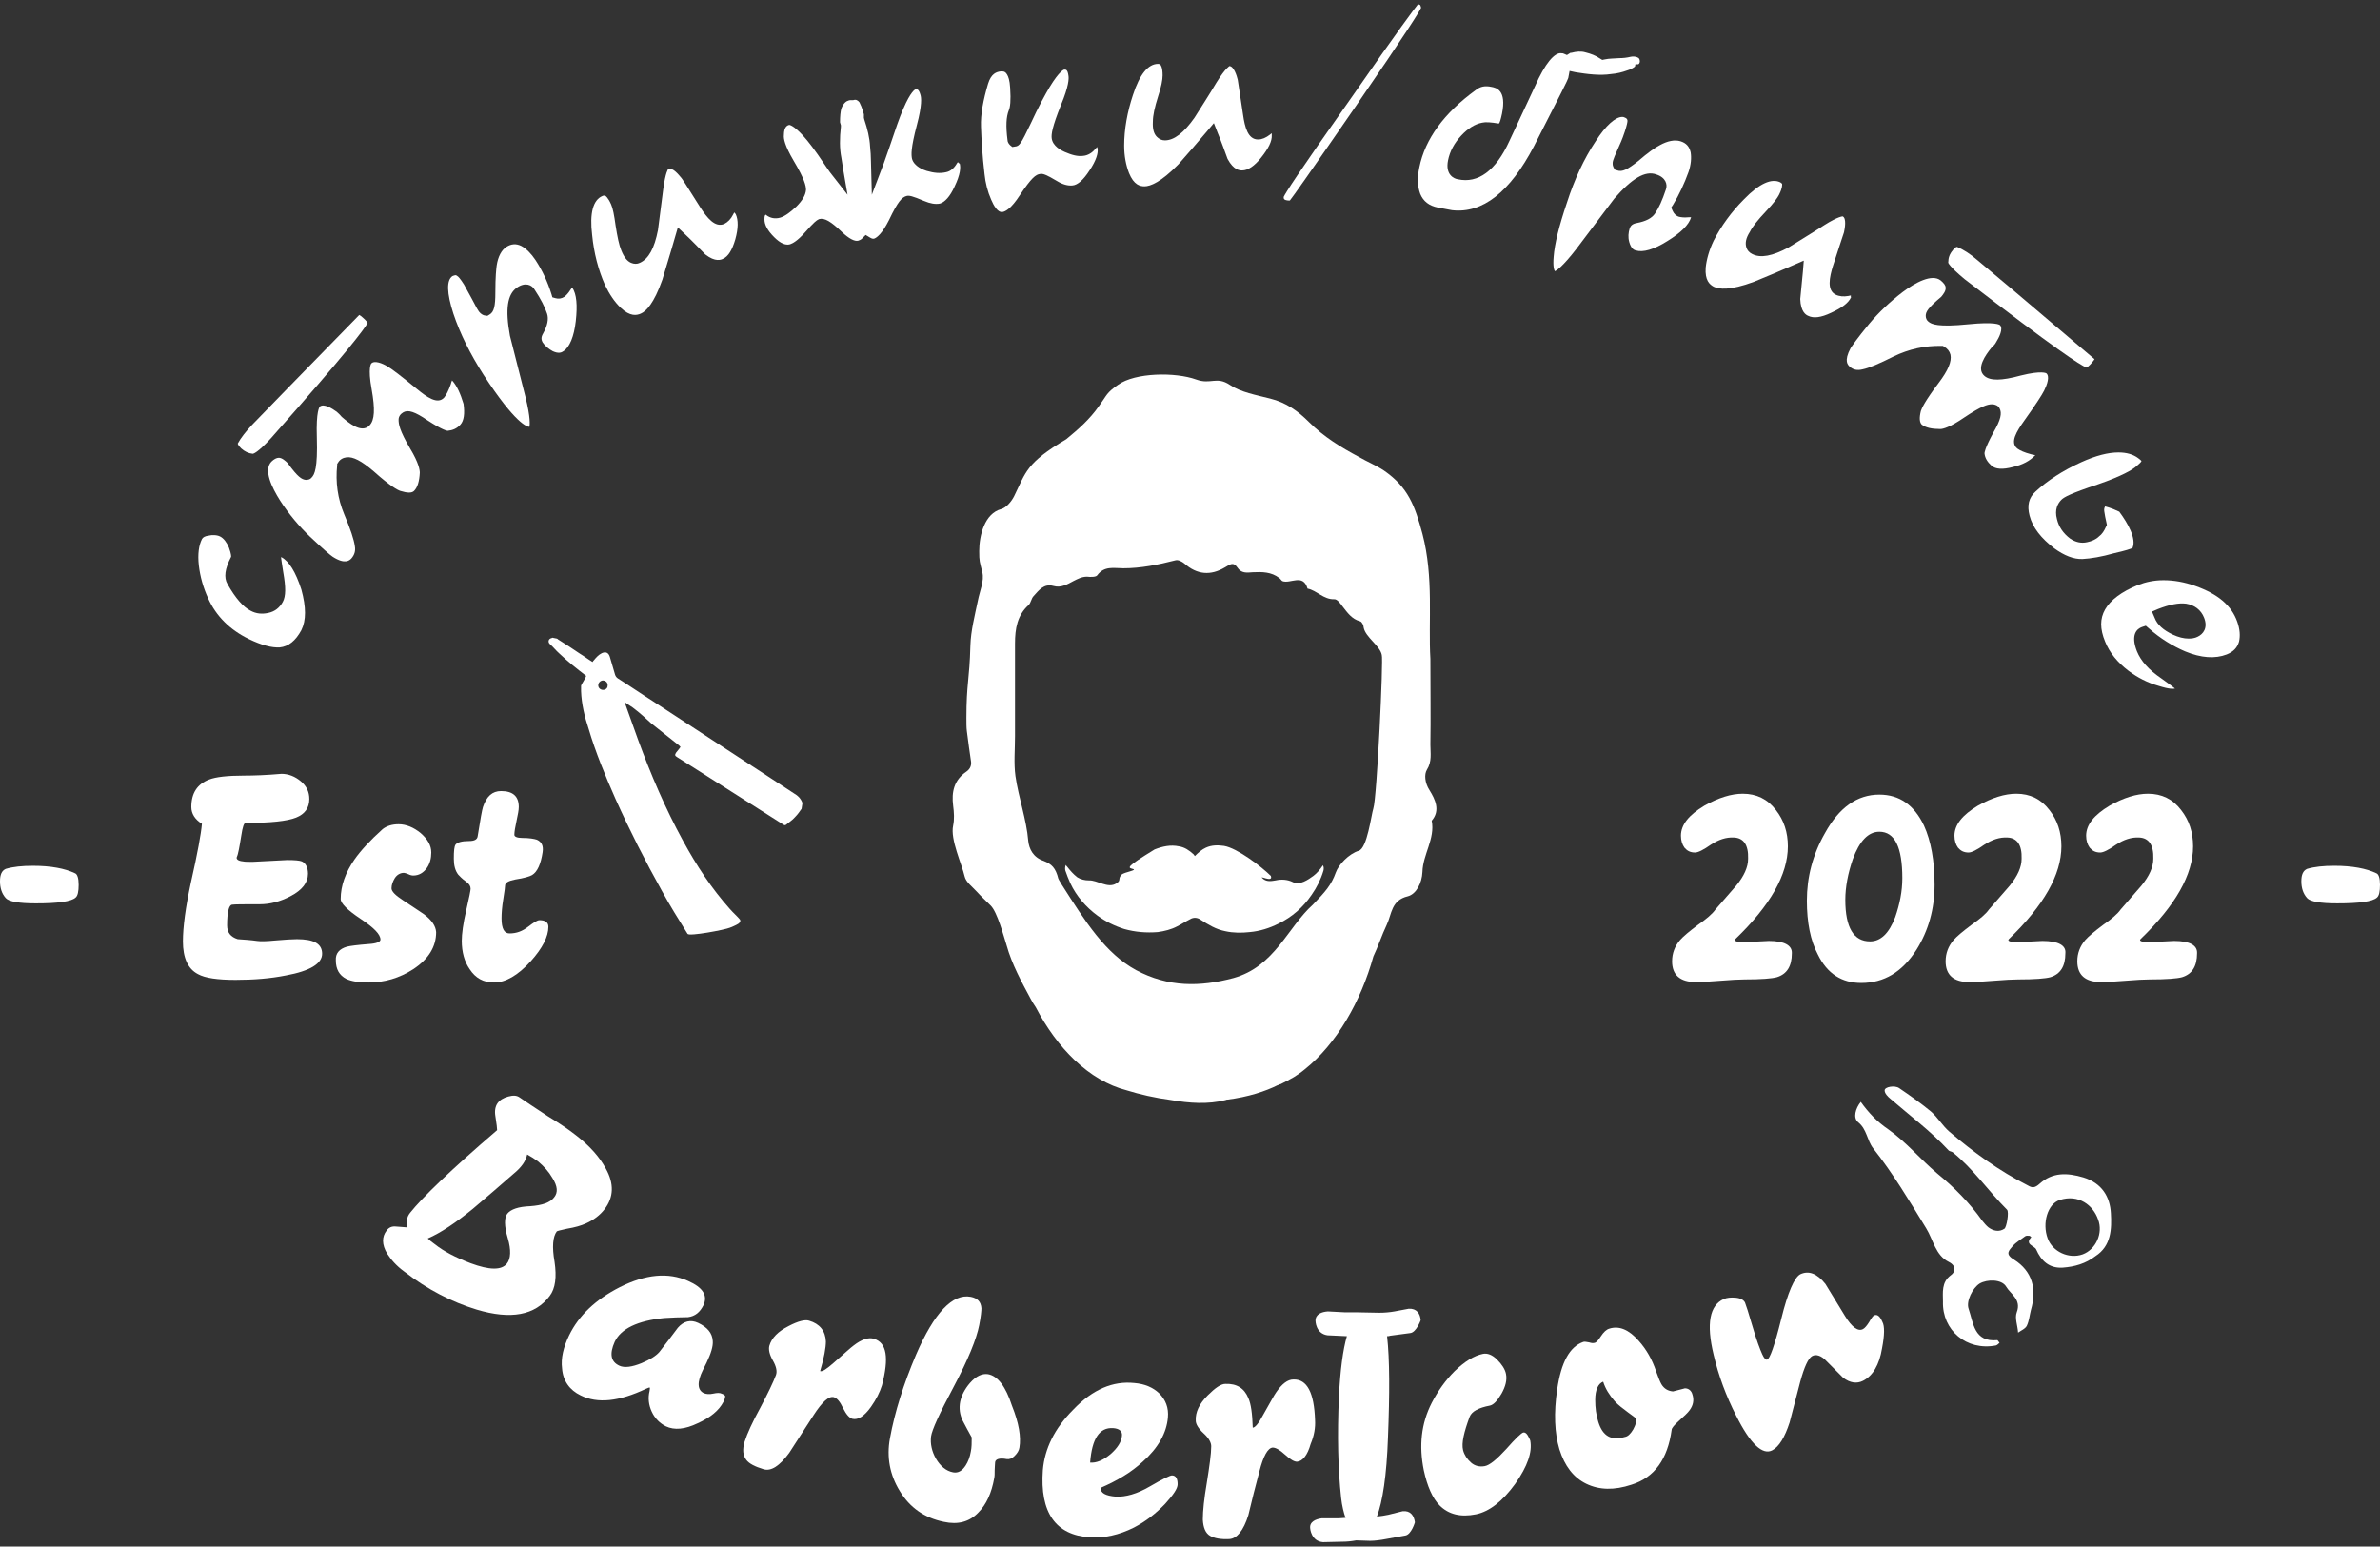 <svg width="277" height="180" viewBox="0 0 277 180" fill="none" xmlns="http://www.w3.org/2000/svg">
<rect x="0" y="0" width="277" height="180" fill="#333333" stroke="none"/>
<path d="M32.761 64.854H32.709C32.761 65.162 32.812 65.728 32.967 66.603C33.275 68.353 33.275 69.382 32.915 70.05C32.555 70.719 31.989 71.182 31.218 71.337C30.498 71.491 29.829 71.44 29.161 71.079C28.338 70.668 27.412 69.639 26.486 67.992C26.024 67.221 26.178 66.192 26.898 64.802C26.898 64.802 26.949 64.545 26.641 63.722C26.384 63.105 26.024 62.641 25.612 62.436C25.407 62.333 25.149 62.281 24.841 62.281C24.686 62.281 24.532 62.281 24.326 62.333C23.864 62.384 23.606 62.538 23.504 62.744C23.144 63.465 22.989 64.494 23.144 65.831C23.298 67.118 23.658 68.404 24.224 69.639C25.149 71.697 26.744 73.292 28.955 74.372C30.447 75.093 31.629 75.401 32.555 75.35C33.584 75.247 34.407 74.578 35.075 73.343C35.641 72.211 35.641 70.668 35.075 68.61C34.407 66.552 33.635 65.317 32.761 64.854Z" fill="white"/>
<path d="M52.613 44.273C52.562 44.376 52.51 44.53 52.459 44.736C52.202 45.456 51.944 45.971 51.687 46.28C50.916 47.103 49.682 46.228 48.499 45.251C46.802 43.861 45.67 42.987 45.156 42.678C44.487 42.267 43.562 41.906 43.202 42.318C43.202 42.318 42.79 42.781 43.253 45.302C43.664 47.617 43.613 48.904 42.996 49.521C42.07 50.499 40.527 49.161 39.807 48.544L39.704 48.441C39.55 48.235 39.344 48.081 39.19 47.926C38.624 47.515 37.699 46.949 37.236 47.309C37.184 47.36 36.773 47.823 36.876 50.91C36.978 54.512 36.618 55.232 36.258 55.593C36.104 55.798 35.847 55.85 35.59 55.85C35.127 55.798 34.664 55.541 33.481 53.895C33.224 53.637 32.813 53.277 32.453 53.277C32.196 53.277 31.887 53.431 31.578 53.74C30.653 54.718 31.63 56.724 32.607 58.268C33.636 59.863 34.819 61.252 36.053 62.436C37.699 63.979 38.419 64.597 38.727 64.802C40.167 65.728 40.681 65.214 40.887 65.008C41.247 64.597 41.401 64.133 41.299 63.568C41.196 62.796 40.784 61.561 40.064 59.863C39.293 58.011 39.036 56.107 39.241 54.152V53.998L39.344 53.843C39.55 53.483 39.91 53.277 40.321 53.226C41.093 53.123 42.07 53.637 43.51 54.872C45.464 56.621 46.287 57.033 46.596 57.136C47.419 57.393 47.933 57.393 48.19 57.136C48.602 56.724 48.807 56.004 48.859 55.026C48.859 54.718 48.756 53.895 47.727 52.197C46.493 50.087 46.39 49.367 46.39 48.852C46.39 48.492 46.596 48.184 46.956 47.978C47.522 47.669 48.293 47.926 49.733 48.904C51.533 50.087 52.047 50.139 52.099 50.139C52.664 50.087 53.179 49.881 53.59 49.418C54.002 48.955 54.105 48.132 53.95 47C53.59 45.817 53.179 44.891 52.613 44.273Z" fill="white"/>
<path d="M28.081 52.197C28.492 52.557 28.904 52.763 29.418 52.815C29.469 52.815 29.983 52.712 31.526 51.014C40.424 40.981 42.429 38.254 42.789 37.585C42.738 37.482 42.584 37.276 42.224 36.967C42.069 36.813 41.915 36.71 41.812 36.659C34.767 43.862 30.703 48.029 29.366 49.419C28.595 50.242 28.029 50.962 27.669 51.631C27.721 51.837 27.978 52.094 28.081 52.197Z" fill="white"/>
<path d="M66.396 33.726C66.139 34.138 65.882 34.395 65.676 34.549C65.368 34.755 65.008 34.807 64.648 34.704L64.288 34.601L64.185 34.241C63.722 32.748 63.105 31.462 62.333 30.279C61.819 29.507 61.253 28.941 60.688 28.632C60.071 28.324 59.505 28.375 58.939 28.735C58.373 29.096 57.962 29.867 57.808 30.896C57.756 31.308 57.653 32.183 57.653 34.035C57.653 35.63 57.499 36.299 56.985 36.607L56.728 36.762L56.368 36.71C56.008 36.607 55.802 36.35 55.699 36.196C55.648 36.144 55.493 35.887 54.876 34.704C54.465 33.932 54.156 33.417 54.002 33.109C53.539 32.388 53.333 32.183 53.23 32.131C53.179 32.08 53.076 32.028 53.025 32.028C52.922 32.028 52.819 32.08 52.665 32.131C51.945 32.594 51.996 34.138 52.767 36.505C53.539 38.82 54.722 41.187 56.265 43.605C60.019 49.367 61.356 49.676 61.613 49.676C61.665 49.47 61.768 48.647 61.151 46.177L59.35 39.077C58.785 35.99 59.042 34.241 60.173 33.469C61.151 32.8 61.922 33.16 62.23 33.726C62.951 34.807 63.413 35.733 63.671 36.505C63.876 37.122 63.722 37.894 63.208 38.82C62.899 39.334 63.053 39.643 63.156 39.849C63.465 40.312 63.876 40.621 64.339 40.878C65.008 41.187 65.368 41.032 65.573 40.878C66.293 40.415 66.808 39.18 67.013 37.379C67.219 35.527 67.116 34.241 66.602 33.469C66.551 33.52 66.448 33.623 66.396 33.726Z" fill="white"/>
<path d="M85.476 24.722C85.425 24.773 85.374 24.876 85.322 24.979C85.065 25.494 84.705 25.854 84.293 26.06C83.213 26.523 82.288 25.339 81.516 24.156C79.716 21.275 79.356 20.76 79.305 20.709C78.996 20.349 78.276 19.422 77.762 19.68C77.762 19.68 77.453 20.04 77.196 21.995C76.99 23.59 76.785 25.185 76.579 26.78C76.168 28.89 75.499 30.124 74.471 30.587C74.162 30.742 73.802 30.742 73.442 30.587C72.979 30.382 72.619 29.919 72.311 29.147C72.053 28.529 71.848 27.552 71.642 26.214C71.488 25.082 71.333 24.259 71.128 23.796C70.768 22.973 70.459 22.767 70.408 22.767C70.408 22.767 70.356 22.767 70.305 22.767C70.253 22.767 70.202 22.767 70.099 22.818C69.019 23.281 68.608 24.825 68.916 27.346C69.122 29.456 69.636 31.411 70.408 33.16C70.922 34.241 71.539 35.167 72.259 35.836C73.339 36.865 74.111 36.71 74.573 36.504C75.191 36.247 76.116 35.321 77.093 32.543C77.556 30.948 78.071 29.353 78.533 27.706L78.893 26.471L79.819 27.346C80.591 28.066 81.311 28.838 82.082 29.61C83.265 30.536 83.933 30.227 84.139 30.124C84.756 29.867 85.219 29.095 85.579 27.861C85.939 26.574 85.939 25.597 85.631 24.928C85.528 24.825 85.528 24.773 85.476 24.722Z" fill="white"/>
<path d="M111.5 18.857C111.448 18.908 111.397 18.96 111.345 19.062C111.037 19.577 110.625 19.937 110.111 20.04C109.442 20.195 108.722 20.143 107.848 19.886C107.488 19.783 106.408 19.371 106.151 18.497C106.048 18.034 105.997 17.262 106.717 14.535C107.334 12.22 107.231 11.345 107.128 11.036C106.922 10.316 106.717 10.367 106.511 10.419C106.511 10.419 105.997 10.624 105.122 12.682C104.711 13.609 104.197 15.101 103.528 17.107C103.219 17.982 103.014 18.599 102.859 19.011L101.471 22.664L101.368 18.805C101.368 18.188 101.316 17.57 101.265 17.056C101.214 16.027 100.956 14.998 100.596 13.917L100.545 13.712C100.545 13.609 100.545 13.454 100.545 13.3C100.339 12.528 100.134 12.117 100.031 11.911C99.825 11.653 99.619 11.551 99.311 11.653H99.105C99.002 11.653 98.848 11.653 98.745 11.705C98.539 11.756 98.179 11.962 97.922 12.631C97.819 12.991 97.768 13.557 97.768 14.226L97.871 14.586V14.741C97.716 16.078 97.716 17.313 97.922 18.342C97.974 18.754 98.076 19.217 98.128 19.68L98.642 22.664L96.791 20.297C96.534 19.989 96.276 19.577 95.916 19.062C94.888 17.519 94.065 16.439 93.448 15.77C92.316 14.535 91.853 14.535 91.853 14.535C91.648 14.586 91.236 14.741 91.236 15.718C91.185 16.13 91.339 16.953 92.368 18.702C93.653 20.863 93.808 21.635 93.808 22.098C93.756 22.716 93.396 23.333 92.676 24.053C91.956 24.722 91.339 25.185 90.773 25.34C90.208 25.494 89.642 25.391 89.179 25.031L89.128 24.98C89.025 25.031 88.973 25.134 88.973 25.545C88.973 26.163 89.333 26.832 90.105 27.604C90.825 28.324 91.442 28.581 91.956 28.427C92.265 28.324 92.831 28.015 93.653 27.089C94.785 25.803 95.042 25.648 95.248 25.545L95.351 25.494C95.968 25.34 96.688 25.751 98.025 27.038C98.796 27.758 99.465 28.118 99.876 28.015C100.031 27.964 100.185 27.912 100.339 27.758L100.751 27.346L101.265 27.655C101.522 27.809 101.676 27.809 101.779 27.758C102.036 27.655 102.654 27.243 103.477 25.597C104.505 23.436 104.968 22.973 105.482 22.819C105.791 22.716 106.202 22.819 107.539 23.384C108.259 23.693 108.877 23.796 109.391 23.693C109.957 23.539 110.574 22.87 111.088 21.738C111.808 20.246 111.808 19.474 111.705 19.062C111.551 18.96 111.5 18.908 111.5 18.857Z" fill="white"/>
<path d="M127.751 17.364C127.751 17.262 127.7 17.159 127.7 17.107C127.648 17.159 127.597 17.21 127.494 17.313C127.134 17.776 126.62 18.085 126.105 18.136C125.437 18.239 124.717 18.033 123.894 17.673C123.534 17.519 122.505 17.004 122.402 16.078C122.351 15.615 122.454 14.792 123.483 12.219C124.408 10.007 124.408 9.132 124.357 8.824C124.254 8.052 124.048 8.103 123.843 8.103C123.843 8.103 123.328 8.206 122.145 10.161C121.631 11.036 120.86 12.425 119.985 14.329C118.802 16.799 118.648 17.004 118.134 17.056L117.825 17.107L117.568 16.901C117.414 16.747 117.26 16.541 117.26 16.284C117.054 14.689 117.105 13.609 117.414 12.837C117.568 12.477 117.671 11.756 117.568 10.213C117.517 9.338 117.362 8.926 117.208 8.669C117.054 8.412 116.9 8.309 116.642 8.309C116.591 8.309 116.54 8.309 116.488 8.309C115.974 8.361 115.357 8.566 114.997 9.75C114.431 11.653 114.122 13.3 114.174 14.741C114.225 16.181 114.328 18.085 114.585 20.246C114.688 21.275 114.945 22.304 115.357 23.23C115.665 23.95 116.128 24.774 116.694 24.671C117.002 24.619 117.671 24.311 118.7 22.715C120.037 20.709 120.551 20.297 121.065 20.246C121.374 20.194 121.734 20.297 123.02 21.069C123.688 21.481 124.305 21.635 124.82 21.584C125.437 21.532 126.105 20.915 126.774 19.886C127.648 18.599 127.803 17.776 127.751 17.364Z" fill="white"/>
<path d="M147.809 15.666C147.346 16.026 146.883 16.232 146.421 16.232C145.238 16.232 144.878 14.792 144.672 13.351C144.209 10.161 144.055 9.389 144.055 9.286C143.952 8.823 143.592 7.691 143.078 7.691C143.129 7.691 142.666 7.846 141.586 9.595C140.763 10.984 139.889 12.322 139.015 13.711C137.78 15.46 136.649 16.335 135.569 16.335C135.209 16.335 134.9 16.181 134.643 15.924C134.283 15.563 134.129 14.998 134.18 14.123C134.18 13.454 134.386 12.476 134.797 11.19C135.157 10.11 135.312 9.286 135.312 8.772C135.312 7.846 135.106 7.588 135.055 7.537C135.055 7.537 134.952 7.434 134.797 7.434C133.615 7.434 132.637 8.669 131.866 11.036C131.197 13.042 130.837 15.049 130.837 16.953C130.837 18.136 131.043 19.216 131.403 20.143C131.969 21.532 132.689 21.686 133.203 21.686C133.872 21.686 135.106 21.223 137.163 19.114C138.243 17.879 139.375 16.593 140.455 15.306L141.278 14.329L141.74 15.512C142.152 16.49 142.512 17.519 142.872 18.496C143.592 19.834 144.312 19.834 144.569 19.834C145.238 19.834 146.009 19.319 146.781 18.342C147.603 17.313 148.066 16.438 148.015 15.718C148.015 15.666 148.015 15.563 148.015 15.512C148.015 15.512 147.912 15.563 147.809 15.666Z" fill="white"/>
<path d="M165.295 0.591C165.244 0.54 165.192 0.54 165.038 0.488C164.626 1.003 162.981 3.164 157.118 11.602C150.946 20.349 149.609 22.458 149.403 22.921C149.403 23.127 149.403 23.281 149.918 23.333C150.02 23.333 150.072 23.333 150.123 23.333C150.535 22.818 152.283 20.349 157.786 12.374C163.906 3.472 165.192 1.363 165.398 0.9C165.346 0.694 165.295 0.591 165.295 0.591Z" fill="white"/>
<path d="M182.678 8.258L183.398 8.412C184.067 8.515 184.735 8.618 185.455 8.669C186.124 8.721 186.844 8.721 187.513 8.618C188.181 8.566 188.798 8.412 189.364 8.206C189.724 8.103 190.033 7.949 190.29 7.743L190.341 7.486H190.29C190.393 7.486 190.496 7.486 190.547 7.486H190.65C190.701 7.486 190.701 7.434 190.753 7.434C190.856 7.28 190.856 7.177 190.856 7.126C190.856 7.126 190.856 7.023 190.804 6.868C190.753 6.817 190.701 6.714 190.65 6.714C190.65 6.714 190.598 6.714 190.547 6.663C190.29 6.56 190.033 6.56 189.776 6.611C189.364 6.714 188.901 6.765 188.49 6.765C188.181 6.765 187.873 6.817 187.564 6.817C187.307 6.817 187.05 6.868 186.741 6.92L186.484 6.971L186.227 6.817C185.713 6.457 185.147 6.251 184.53 6.097C184.015 5.942 183.45 5.994 182.884 6.148H182.781L182.37 6.405L182.01 6.251C181.907 6.2 181.855 6.2 181.753 6.2C180.93 6.045 179.798 7.434 178.667 10.007L175.684 16.387C174.09 19.886 172.032 21.378 169.667 20.863C169.307 20.812 168.175 20.4 168.535 18.651C168.741 17.622 169.255 16.644 170.078 15.77C170.849 14.946 171.672 14.432 172.495 14.277C172.907 14.175 173.524 14.226 174.45 14.38C174.552 14.277 174.655 13.969 174.81 13.248C175.375 10.47 174.141 10.213 173.575 10.11C172.855 9.955 172.29 10.058 171.775 10.47C168.072 13.146 165.861 16.181 165.192 19.474C164.935 20.709 164.987 21.738 165.295 22.561C165.655 23.436 166.324 23.95 167.352 24.156L168.998 24.465C172.547 24.876 175.735 22.355 178.512 17.056C181.804 10.624 182.473 9.287 182.524 9.081L182.678 8.258Z" fill="white"/>
<path d="M196.513 20.04C196.822 19.165 196.873 18.342 196.77 17.724C196.616 17.056 196.256 16.644 195.587 16.438C194.919 16.232 194.096 16.387 193.17 16.901C192.656 17.159 191.782 17.776 190.65 18.754C189.416 19.731 188.799 20.04 188.233 19.834L187.924 19.731L187.77 19.422C187.616 19.062 187.719 18.754 187.77 18.599C187.822 18.445 187.924 18.136 188.439 17.004C188.799 16.232 189.004 15.615 189.107 15.306C189.364 14.534 189.416 14.174 189.416 14.072C189.416 13.917 189.364 13.763 189.056 13.66C188.953 13.608 188.902 13.608 188.799 13.608C188.027 13.608 186.896 14.586 185.713 16.438C184.376 18.445 183.244 20.863 182.37 23.59C181.444 26.317 180.93 28.427 180.827 29.867C180.724 30.999 180.879 31.462 180.981 31.565C181.187 31.462 181.856 31.05 183.45 28.992L187.873 23.127C189.93 20.76 191.473 19.834 192.759 20.297C193.89 20.657 194.096 21.48 193.89 22.047C193.479 23.281 193.067 24.207 192.605 24.876C192.244 25.391 191.576 25.751 190.496 25.957C189.93 26.06 189.776 26.317 189.673 26.574C189.519 27.089 189.467 27.603 189.622 28.169C189.827 28.89 190.136 29.095 190.393 29.147C191.216 29.404 192.502 29.044 194.045 28.066C195.639 27.089 196.565 26.163 196.822 25.288C196.77 25.288 196.616 25.288 196.513 25.288C195.999 25.339 195.69 25.288 195.433 25.236C195.073 25.134 194.816 24.876 194.662 24.516L194.507 24.156L194.713 23.847C195.433 22.664 196.05 21.326 196.513 20.04Z" fill="white"/>
<path d="M215.439 34.395C215.388 34.395 215.285 34.395 215.131 34.446C214.565 34.549 214.051 34.498 213.639 34.292C212.611 33.777 212.919 32.285 213.331 30.947C214.153 28.478 214.565 27.14 214.616 27.037C214.719 26.574 214.925 25.391 214.462 25.185C214.513 25.185 213.999 25.133 212.302 26.214C210.965 27.088 209.576 27.912 208.188 28.786C206.285 29.815 204.896 30.073 203.919 29.558C203.61 29.404 203.353 29.146 203.25 28.786C203.096 28.272 203.199 27.706 203.662 26.986C203.97 26.368 204.588 25.596 205.513 24.619C206.49 23.59 206.902 22.972 207.056 22.664C207.468 21.84 207.416 21.532 207.416 21.429C207.416 21.377 207.365 21.326 207.21 21.223C206.182 20.709 204.742 21.377 202.993 23.178C201.502 24.67 200.319 26.317 199.445 28.015C198.93 29.095 198.622 30.176 198.519 31.153C198.416 32.645 198.982 33.108 199.445 33.366C200.062 33.674 201.347 33.829 204.125 32.8C205.668 32.182 207.21 31.513 208.753 30.844L209.936 30.33L209.833 31.616C209.73 32.697 209.628 33.726 209.525 34.806C209.576 36.298 210.193 36.658 210.451 36.761C211.068 37.07 211.942 36.967 213.125 36.401C214.359 35.835 215.131 35.269 215.439 34.6C215.388 34.498 215.388 34.446 215.439 34.395Z" fill="white"/>
<path d="M228.656 32.491C239.302 40.672 242.131 42.524 242.851 42.781C242.954 42.73 243.159 42.575 243.468 42.215C243.622 42.009 243.725 41.907 243.776 41.804C236.216 35.372 231.639 31.513 230.148 30.278C229.325 29.558 228.502 29.044 227.782 28.735C227.576 28.735 227.319 29.044 227.268 29.146C226.908 29.558 226.753 30.021 226.753 30.536C226.702 30.536 226.856 30.999 228.656 32.491Z" fill="white"/>
<path d="M236.371 52.866C235.599 52.66 235.136 52.454 234.776 52.197C233.902 51.477 234.725 50.19 235.599 48.955C236.885 47.155 237.656 45.971 237.913 45.457C238.273 44.736 238.582 43.81 238.171 43.45C238.171 43.45 237.656 43.09 235.188 43.707C232.925 44.325 231.639 44.325 230.97 43.759C229.942 42.884 231.125 41.289 231.742 40.517L231.845 40.414C232.05 40.209 232.205 40.054 232.308 39.849C232.668 39.282 233.182 38.254 232.77 37.842C232.719 37.79 232.205 37.43 229.119 37.739C225.519 38.099 224.799 37.739 224.439 37.43C224.233 37.276 224.13 37.019 224.13 36.761C224.13 36.298 224.387 35.835 225.93 34.549C226.187 34.24 226.496 33.829 226.445 33.468C226.445 33.211 226.239 32.954 225.879 32.645C224.85 31.822 222.896 32.903 221.456 33.983C219.965 35.115 218.627 36.401 217.547 37.688C216.107 39.437 215.593 40.209 215.387 40.517C214.564 42.061 215.079 42.472 215.284 42.678C215.696 43.038 216.159 43.141 216.776 42.987C217.547 42.833 218.73 42.318 220.376 41.495C222.176 40.62 224.079 40.209 225.982 40.26H226.136L226.29 40.363C226.65 40.569 226.907 40.877 227.01 41.289C227.165 42.061 226.753 43.09 225.622 44.582C224.027 46.691 223.667 47.515 223.565 47.824C223.359 48.647 223.41 49.161 223.667 49.419C224.13 49.779 224.85 49.933 225.827 49.933C226.136 49.933 226.959 49.727 228.605 48.595C230.61 47.258 231.33 47.052 231.845 47.052C232.205 47.052 232.565 47.206 232.719 47.515C233.028 48.081 232.873 48.852 231.999 50.345C230.97 52.248 230.97 52.711 230.97 52.763C231.022 53.329 231.33 53.792 231.793 54.203C232.256 54.615 233.079 54.666 234.262 54.358C235.393 54.101 236.268 53.638 236.885 52.969C236.731 52.969 236.576 52.917 236.371 52.866Z" fill="white"/>
<path d="M248.199 63.774C248.662 62.693 247.685 60.944 246.656 59.555C245.576 59.04 245.113 58.989 245.01 58.937C244.959 59.04 244.856 59.194 244.908 59.503C244.959 59.915 245.062 60.378 245.165 60.841L245.216 61.098L245.113 61.304C244.908 61.767 244.65 62.179 244.29 62.436C243.93 62.796 243.416 63.002 242.902 63.105C242.233 63.259 241.565 63.105 240.948 62.693C240.125 62.076 239.61 61.304 239.405 60.429C239.096 59.297 239.508 58.577 239.919 58.166C240.228 57.857 240.948 57.445 244.188 56.365C247.016 55.387 248.199 54.667 248.662 54.255C249.022 53.946 249.176 53.792 249.228 53.689V53.638C249.176 53.586 249.073 53.483 248.868 53.329C248.251 52.866 247.479 52.66 246.553 52.66C245.37 52.66 243.93 53.02 242.233 53.792C240.073 54.77 238.273 55.953 236.936 57.188C236.113 57.908 235.907 58.834 236.216 60.018C236.576 61.407 237.553 62.642 239.096 63.825C240.228 64.648 241.359 65.111 242.388 65.06C243.365 65.008 244.599 64.803 246.039 64.391C247.428 64.082 247.993 63.877 248.199 63.774Z" fill="white"/>
<path d="M260.388 72.366C259.72 70.462 258.125 69.124 255.502 68.198C254.217 67.735 252.982 67.529 251.799 67.529C250.719 67.529 249.742 67.735 248.817 68.095C246.914 68.867 245.628 69.845 245.011 70.925C244.394 72.006 244.394 73.189 245.011 74.681C245.525 75.967 246.451 77.099 247.736 78.077C248.765 78.849 249.948 79.466 251.234 79.826C252.519 80.238 252.982 80.186 253.137 80.135C252.879 79.929 252.417 79.569 251.542 78.951C250.102 77.974 249.177 76.945 248.714 75.813C247.942 73.858 248.714 73.189 249.279 72.983L249.742 72.829L250.102 73.138C251.439 74.321 252.879 75.196 254.319 75.813C256.171 76.585 257.817 76.688 259.154 76.173C259.925 75.865 260.388 75.401 260.594 74.681C260.748 74.012 260.697 73.24 260.388 72.366ZM255.759 74.115C255.451 74.269 255.091 74.321 254.731 74.321C254.165 74.321 253.548 74.167 252.879 73.858C251.799 73.343 251.079 72.726 250.771 71.903L250.462 71.182L251.182 70.874C252.519 70.359 253.548 70.153 254.422 70.256C255.399 70.411 256.171 70.977 256.531 71.903C256.994 73.086 256.428 73.806 255.759 74.115Z" fill="white"/>
<path d="M65.984 143.009C66.91 142.855 67.63 142.649 68.196 142.392C69.121 141.98 69.841 141.414 70.356 140.746C71.436 139.356 71.487 137.761 70.51 136.012C69.79 134.674 68.658 133.388 67.064 132.153C66.293 131.536 65.161 130.764 63.721 129.889C62.075 128.809 60.995 128.088 60.481 127.728C60.121 127.471 59.71 127.471 59.144 127.625C58.578 127.78 58.167 128.037 57.91 128.397C57.653 128.757 57.55 129.272 57.653 129.889C57.807 130.815 57.858 131.381 57.858 131.536C52.458 136.166 49.115 139.408 47.727 141.157C47.315 141.672 47.264 142.238 47.418 142.855C47.007 142.804 46.544 142.804 46.081 142.752C45.618 142.701 45.258 142.855 45.001 143.215C44.435 143.936 44.435 144.862 45.052 145.891C45.515 146.611 46.132 147.331 47.058 148C49.784 150.11 52.612 151.55 55.492 152.425C59.453 153.608 62.281 153.094 63.978 150.83C64.647 149.955 64.801 148.618 64.544 146.868C64.236 145.119 64.338 143.936 64.801 143.318C64.853 143.267 65.264 143.164 65.984 143.009ZM64.493 139.356C64.03 139.974 63.104 140.282 61.715 140.385C60.327 140.437 59.453 140.746 59.041 141.26C58.681 141.723 58.681 142.701 59.093 144.09C59.504 145.479 59.453 146.508 58.99 147.074C58.373 147.846 56.984 147.846 54.773 147.023C53.024 146.354 51.635 145.633 50.607 144.81C50.247 144.553 49.989 144.347 49.784 144.141C51.327 143.472 53.075 142.289 55.03 140.694C56.624 139.356 58.218 137.967 59.813 136.578C60.687 135.858 61.201 135.137 61.355 134.366C61.818 134.623 62.23 134.88 62.641 135.189C63.31 135.755 63.876 136.372 64.287 137.092C64.904 138.07 64.956 138.79 64.493 139.356Z" fill="white"/>
<path d="M83.984 162.2C83.779 162.097 83.47 162.097 83.007 162.2C82.544 162.303 82.184 162.252 81.927 162.149C81.156 161.789 81.104 160.863 81.824 159.422C81.876 159.319 81.927 159.216 82.03 159.01C82.133 158.805 82.184 158.702 82.236 158.599C82.75 157.518 83.007 156.695 82.956 156.078C82.904 155.152 82.338 154.483 81.258 153.968C80.384 153.557 79.561 153.762 78.893 154.534C78.173 155.512 77.453 156.438 76.733 157.364C76.321 157.827 75.653 158.239 74.675 158.65C73.544 159.113 72.67 159.216 72.104 158.959C71.076 158.496 70.921 157.57 71.538 156.181C72.258 154.637 74.213 153.711 77.298 153.402C78.224 153.351 79.15 153.299 80.076 153.299C80.898 153.196 81.464 152.733 81.876 151.91C82.39 150.778 81.824 149.852 80.076 149.08C77.761 148.051 75.138 148.308 72.156 149.801C69.327 151.241 67.373 153.093 66.241 155.409C65.573 156.798 65.264 158.084 65.418 159.268C65.521 160.708 66.293 161.789 67.578 162.406C69.533 163.384 72.053 163.127 75.19 161.634C75.447 161.532 75.55 161.48 75.601 161.48C75.653 161.532 75.653 161.634 75.601 161.892C75.396 162.715 75.498 163.538 75.858 164.31C76.218 165.082 76.784 165.648 77.504 166.008C78.481 166.471 79.716 166.368 81.207 165.648C82.698 164.979 83.676 164.156 84.19 163.178C84.344 162.869 84.396 162.663 84.396 162.561C84.447 162.458 84.293 162.303 83.984 162.2Z" fill="white"/>
<path d="M101.728 155.821C101.111 155.615 100.288 155.872 99.362 156.593C99.002 156.85 98.282 157.519 97.048 158.599C96.225 159.319 95.711 159.68 95.454 159.577C95.916 158.033 96.122 156.85 96.122 156.129C96.071 154.895 95.402 154.071 94.168 153.711C93.705 153.557 92.882 153.763 91.802 154.329C90.568 154.946 89.796 155.718 89.539 156.644C89.436 157.056 89.539 157.622 89.951 158.342C90.362 159.062 90.465 159.628 90.311 160.04C90.002 160.863 89.385 162.149 88.459 163.899C87.585 165.494 86.968 166.831 86.659 167.809C86.402 168.684 86.453 169.404 86.865 169.918C87.173 170.33 87.842 170.69 88.871 170.999C89.745 171.256 90.722 170.639 91.853 169.095C92.779 167.655 93.756 166.163 94.682 164.722C95.711 163.127 96.482 162.458 97.048 162.612C97.408 162.715 97.768 163.127 98.128 163.899C98.488 164.619 98.848 165.031 99.208 165.133C99.876 165.288 100.597 164.825 101.368 163.744C101.985 162.87 102.397 162.046 102.654 161.223C103.477 158.033 103.219 156.284 101.728 155.821Z" fill="white"/>
<path d="M114.997 159.937C114.328 159.834 113.608 160.143 112.888 160.966C112.271 161.686 111.911 162.406 111.757 163.127C111.602 163.899 111.705 164.67 112.065 165.391C112.374 166.008 112.734 166.626 113.094 167.294C113.094 167.912 113.094 168.478 112.991 168.941C112.888 169.558 112.682 170.124 112.374 170.587C111.962 171.205 111.499 171.462 110.934 171.359C110.111 171.205 109.442 170.639 108.928 169.764C108.465 168.941 108.259 168.066 108.362 167.191C108.465 166.42 109.339 164.516 110.985 161.429C112.682 158.239 113.659 155.821 113.968 154.226C114.174 153.197 114.225 152.528 114.225 152.271C114.174 151.499 113.762 151.087 112.991 150.933C110.882 150.521 108.722 152.785 106.614 157.673C105.174 161.069 104.145 164.31 103.579 167.397C103.168 169.61 103.579 171.668 104.711 173.52C105.894 175.475 107.591 176.659 109.854 177.122C111.499 177.482 112.837 177.122 113.865 176.041C114.791 175.115 115.408 173.777 115.717 172.028C115.768 171.822 115.768 171.513 115.768 171.102C115.768 170.69 115.82 170.381 115.82 170.176C115.871 169.815 116.334 169.661 117.157 169.816C117.465 169.867 117.774 169.764 118.082 169.455C118.391 169.147 118.597 168.838 118.648 168.478C118.854 167.243 118.597 165.648 117.774 163.59C117.054 161.377 116.128 160.143 114.997 159.937Z" fill="white"/>
<path d="M136.392 171.719C136.186 171.719 135.312 172.131 133.82 173.005C132.329 173.88 130.991 174.24 129.86 174.189C128.677 174.086 128.06 173.777 128.111 173.16C130.014 172.337 131.66 171.359 132.997 170.124C134.797 168.529 135.774 166.78 135.929 164.979C136.032 163.847 135.672 162.921 134.9 162.149C134.18 161.48 133.254 161.069 132.02 160.966C129.551 160.709 127.186 161.686 124.923 164.053C122.711 166.265 121.58 168.632 121.374 171.102C121.014 176.041 122.866 178.665 126.826 178.922C128.523 179.025 130.22 178.665 131.969 177.79C133.357 177.07 134.54 176.144 135.62 175.012C136.546 173.983 137.06 173.263 137.06 172.748C137.06 172.079 136.854 171.719 136.392 171.719ZM126.877 170.227C127.083 167.449 127.957 166.111 129.551 166.214C130.271 166.265 130.631 166.574 130.58 167.089C130.529 167.809 130.066 168.529 129.243 169.25C128.369 169.97 127.597 170.279 126.877 170.227Z" fill="white"/>
<path d="M153.055 165.288C152.952 162.098 152.129 160.503 150.535 160.554C149.866 160.554 149.197 161.069 148.529 162.047C148.272 162.407 147.809 163.281 146.986 164.722C146.472 165.7 146.06 166.163 145.803 166.163C145.752 164.516 145.597 163.384 145.289 162.715C144.826 161.583 143.952 161.017 142.614 161.069C142.1 161.069 141.432 161.532 140.557 162.407C139.58 163.384 139.117 164.362 139.169 165.339C139.169 165.751 139.477 166.266 140.094 166.832C140.712 167.397 140.969 167.912 140.969 168.324C140.969 169.198 140.763 170.639 140.454 172.594C140.146 174.395 139.992 175.836 139.992 176.865C140.043 177.791 140.3 178.46 140.866 178.768C141.329 179.026 142.049 179.18 143.077 179.128C143.952 179.077 144.723 178.151 145.289 176.35C145.7 174.652 146.112 172.954 146.575 171.256C147.037 169.456 147.552 168.529 148.117 168.478C148.477 168.478 148.94 168.735 149.557 169.301C150.175 169.867 150.637 170.124 150.946 170.124C151.615 170.073 152.18 169.353 152.54 168.066C152.952 167.089 153.106 166.163 153.055 165.288Z" fill="white"/>
<path d="M177.792 167.037C177.638 166.78 177.432 166.677 177.278 166.728C177.072 166.78 176.403 167.397 175.323 168.632C174.192 169.867 173.369 170.536 172.803 170.639C172.237 170.742 171.672 170.639 171.209 170.227C170.746 169.815 170.437 169.352 170.283 168.786C170.077 167.963 170.386 166.677 171.055 164.876C171.312 164.259 172.083 163.847 173.42 163.59C173.832 163.487 174.243 163.075 174.757 162.201C175.22 161.377 175.426 160.606 175.272 159.885C175.169 159.371 174.809 158.805 174.243 158.239C173.677 157.673 173.112 157.467 172.597 157.57C171.569 157.776 170.489 158.445 169.306 159.577C168.226 160.657 167.352 161.892 166.632 163.281C165.397 165.699 165.14 168.272 165.706 171.102C166.117 173.005 166.734 174.395 167.557 175.218C168.586 176.247 169.975 176.607 171.775 176.247C173.317 175.938 174.86 174.755 176.352 172.697C177.792 170.639 178.358 168.992 178.1 167.654C178.049 167.5 177.946 167.294 177.792 167.037Z" fill="white"/>
<path d="M196.101 161.583C196.05 161.583 195.587 161.738 194.713 161.943C194.147 161.892 193.684 161.635 193.375 161.12C193.221 160.863 193.015 160.348 192.758 159.628C192.295 158.239 191.627 157.055 190.701 156.026C189.57 154.74 188.438 154.277 187.307 154.637C186.947 154.74 186.638 155.049 186.33 155.512C186.021 155.975 185.815 156.232 185.61 156.284C185.455 156.335 185.25 156.335 184.941 156.232C184.632 156.181 184.427 156.129 184.272 156.181C182.678 156.747 181.701 158.548 181.238 161.686C180.827 164.464 180.929 166.78 181.495 168.683C182.112 170.639 183.141 171.976 184.632 172.697C186.124 173.417 187.872 173.468 189.878 172.8C192.553 171.976 194.095 169.815 194.558 166.42C194.558 166.214 194.867 165.854 195.381 165.391C195.998 164.825 196.461 164.413 196.667 164.104C197.078 163.538 197.181 162.921 196.975 162.304C196.873 161.892 196.564 161.583 196.101 161.583ZM190.084 166.368C189.775 166.883 189.467 167.191 189.107 167.243C187.512 167.706 186.535 167.14 186.021 165.494C185.764 164.67 185.661 163.847 185.661 162.921C185.661 161.738 186.021 161.017 186.587 160.811C186.844 161.635 187.307 162.355 187.924 163.075C188.335 163.538 188.901 163.95 189.518 164.413C190.033 164.773 190.341 165.03 190.341 165.03C190.495 165.391 190.393 165.802 190.084 166.368Z" fill="white"/>
<path d="M218.113 153.093C218.01 153.145 217.805 153.402 217.547 153.865C217.29 154.277 217.033 154.586 216.827 154.688C216.262 154.997 215.542 154.483 214.719 153.145C213.947 151.91 213.227 150.675 212.456 149.44C211.479 148.206 210.502 147.845 209.524 148.308C208.856 148.669 208.084 150.367 207.313 153.505C206.542 156.592 205.976 158.187 205.667 158.239C205.513 158.29 205.307 158.084 205.102 157.621C204.844 157.055 204.433 155.975 203.97 154.38C203.507 152.785 203.199 151.859 203.096 151.601C202.941 151.293 202.581 151.087 202.016 151.035C201.45 150.984 200.987 151.035 200.627 151.19C198.981 151.91 198.57 154.071 199.444 157.673C200.01 160.091 200.884 162.458 202.067 164.773C203.713 168.066 205.153 169.404 206.284 168.786C207.056 168.375 207.724 167.294 208.29 165.545C208.702 163.95 209.113 162.406 209.524 160.811C209.987 159.113 210.45 158.084 210.913 157.827C211.376 157.57 211.993 157.776 212.61 158.444C213.279 159.113 213.896 159.731 214.513 160.348C215.336 160.966 216.107 161.068 216.827 160.708C217.959 160.142 218.73 158.856 219.039 156.952C219.348 155.357 219.348 154.328 219.09 153.865C218.782 153.145 218.473 152.939 218.113 153.093Z" fill="white"/>
<path d="M164.112 155.152C164.832 155.1 165.346 153.66 165.346 153.66C165.295 152.888 164.883 152.27 163.958 152.322L162.312 152.631C161.746 152.733 161.129 152.785 160.512 152.785L157.838 152.733C157.375 152.733 156.912 152.733 156.5 152.733L154.546 152.631C153.826 152.682 153.106 152.939 153.106 153.711C153.106 153.711 153.106 155.203 154.495 155.409L156.706 155.512C156.706 155.512 156.706 155.512 156.758 155.512C156.295 157.107 155.986 159.474 155.832 162.561C155.626 167.088 155.729 170.999 156.089 174.343C156.192 175.269 156.398 176.092 156.603 176.658C156.346 176.658 156.089 176.71 155.832 176.71H153.826C153.106 176.813 152.386 177.122 152.489 177.893C152.489 177.893 152.592 179.385 153.98 179.488L156.192 179.437C156.758 179.437 157.272 179.385 157.838 179.282L159.483 179.334C159.998 179.334 160.769 179.231 161.283 179.128L163.546 178.717C164.266 178.614 164.678 177.173 164.678 177.173C164.575 176.401 164.163 175.784 163.238 175.887L161.592 176.298C161.129 176.401 160.718 176.453 160.255 176.504C160.923 174.755 161.386 171.719 161.54 167.346C161.746 162.201 161.746 158.239 161.438 155.512C161.592 155.512 161.695 155.512 161.798 155.46L164.112 155.152Z" fill="white"/>
<path d="M245.679 141.208C245.577 139.305 244.651 137.71 242.491 137.041C240.588 136.475 238.891 136.423 237.399 137.761C236.834 138.276 236.525 138.276 236.011 137.967C232.668 136.269 229.685 134.108 226.856 131.69C226.085 131.021 225.519 130.043 224.748 129.375C223.565 128.397 222.33 127.522 221.045 126.648C220.53 126.287 219.347 126.493 219.347 126.905C219.347 127.265 219.707 127.625 220.016 127.882C222.279 129.838 224.696 131.638 226.753 133.851C226.856 134.005 227.113 134.005 227.268 134.108C229.685 136.063 231.433 138.636 233.593 140.797C233.851 141.054 233.542 142.855 233.285 143.009C232.668 143.421 231.999 143.267 231.433 142.855C231.176 142.649 230.919 142.34 230.713 142.083C229.222 139.974 227.422 138.173 225.468 136.578C223.513 134.931 221.868 132.925 219.759 131.433C218.473 130.558 217.445 129.477 216.57 128.243C215.953 129.014 215.645 130.095 216.262 130.609C217.29 131.433 217.29 132.719 218.01 133.645C220.325 136.578 222.228 139.768 224.182 142.958C225.005 144.296 225.262 146.096 226.805 146.868C227.73 147.331 227.576 148.052 227.062 148.412C225.93 149.235 226.136 150.47 226.136 151.499C226.033 154.792 228.862 157.261 232.308 156.592C232.462 156.541 232.616 156.387 232.719 156.284C232.616 156.181 232.513 155.975 232.462 155.975C229.736 156.232 229.685 153.968 229.119 152.322C228.811 151.447 229.582 149.904 230.405 149.389C231.279 148.875 232.976 148.875 233.491 149.749C234.005 150.624 235.291 151.242 234.725 152.734C234.468 153.402 234.828 154.277 234.879 155.1C235.239 154.843 235.754 154.637 235.908 154.277C236.165 153.711 236.216 153.094 236.371 152.476C237.091 150.007 236.525 147.949 234.416 146.611C233.285 145.942 233.851 145.53 234.262 145.016C234.673 144.553 235.239 144.244 235.702 143.884C235.856 143.781 236.062 143.832 236.216 143.832C236.268 143.832 236.319 143.935 236.422 143.987C235.599 144.862 236.782 144.964 236.988 145.427C237.554 146.714 238.479 147.64 240.074 147.537C241.462 147.434 242.748 147.074 243.879 146.199C245.731 145.016 245.782 143.009 245.679 141.208ZM242.388 145.993C240.794 146.559 238.891 145.685 238.325 144.141C237.656 142.34 238.325 140.128 239.714 139.665C241.925 138.945 243.622 140.282 244.188 141.929C244.805 143.524 243.931 145.427 242.388 145.993Z" fill="white"/>
<path d="M205.873 109.514C204.69 109.566 203.816 109.617 203.199 109.669C202.324 109.669 201.913 109.566 201.913 109.411C201.913 109.411 201.913 109.36 201.964 109.308C206.027 105.398 208.084 101.796 208.084 98.504C208.084 96.857 207.622 95.468 206.696 94.285C205.719 92.998 204.433 92.381 202.839 92.381C201.501 92.381 200.01 92.844 198.364 93.77C196.564 94.85 195.638 95.983 195.638 97.269C195.638 97.835 195.793 98.298 196.05 98.658C196.358 99.018 196.718 99.224 197.284 99.224C197.644 99.224 198.261 98.915 199.136 98.298C200.01 97.732 200.884 97.423 201.81 97.475C202.941 97.526 203.507 98.349 203.456 99.944C203.456 100.922 202.993 101.951 202.067 103.083C201.244 104.009 200.473 104.935 199.65 105.861C199.29 106.376 198.621 106.942 197.593 107.662C196.564 108.434 195.896 109 195.536 109.411C194.918 110.132 194.61 110.955 194.61 111.881C194.61 113.476 195.536 114.299 197.387 114.299C198.004 114.299 198.981 114.248 200.216 114.145C201.501 114.042 202.427 113.991 203.044 113.991C204.999 113.991 206.233 113.888 206.799 113.733C207.982 113.373 208.547 112.447 208.547 110.955C208.599 110.029 207.673 109.514 205.873 109.514Z" fill="white"/>
<path d="M218.73 92.483C216.159 92.483 214.05 93.975 212.404 96.96C210.964 99.481 210.296 102.105 210.296 104.832C210.296 107.353 210.707 109.462 211.582 111.109C212.662 113.321 214.359 114.402 216.622 114.402C219.296 114.402 221.405 113.115 223.05 110.543C224.439 108.33 225.159 105.809 225.159 102.98C225.159 100.201 224.747 97.886 223.925 96.085C222.793 93.718 221.096 92.483 218.73 92.483ZM220.582 106.735C219.862 108.639 218.885 109.565 217.65 109.565C215.747 109.565 214.77 107.97 214.77 104.729C214.77 103.237 215.079 101.642 215.644 99.995C216.416 97.886 217.444 96.805 218.73 96.805C220.53 96.805 221.405 98.606 221.405 102.208C221.405 103.751 221.096 105.243 220.582 106.735Z" fill="white"/>
<path d="M237.708 109.514C236.525 109.566 235.65 109.617 235.033 109.669C234.159 109.669 233.747 109.566 233.747 109.411C233.747 109.411 233.747 109.36 233.799 109.308C237.862 105.398 239.919 101.796 239.919 98.504C239.919 96.857 239.456 95.468 238.53 94.285C237.553 92.998 236.268 92.381 234.673 92.381C233.336 92.381 231.845 92.844 230.199 93.77C228.399 94.85 227.473 95.983 227.473 97.269C227.473 97.835 227.627 98.298 227.884 98.658C228.193 99.018 228.553 99.224 229.119 99.224C229.479 99.224 230.096 98.915 230.97 98.298C231.845 97.732 232.719 97.423 233.645 97.475C234.776 97.526 235.342 98.349 235.29 99.944C235.29 100.922 234.827 101.951 233.902 103.083C233.079 104.009 232.307 104.935 231.485 105.861C231.125 106.376 230.456 106.942 229.427 107.662C228.399 108.434 227.73 109 227.37 109.411C226.753 110.132 226.444 110.955 226.444 111.881C226.444 113.476 227.37 114.299 229.222 114.299C229.839 114.299 230.816 114.248 232.05 114.145C233.336 114.042 234.262 113.991 234.879 113.991C236.833 113.991 238.068 113.888 238.633 113.733C239.816 113.373 240.382 112.447 240.382 110.955C240.485 110.029 239.559 109.514 237.708 109.514Z" fill="white"/>
<path d="M253.034 109.514C251.851 109.566 250.977 109.617 250.359 109.669C249.485 109.669 249.074 109.566 249.074 109.411C249.074 109.411 249.074 109.36 249.125 109.308C253.188 105.398 255.245 101.796 255.245 98.504C255.245 96.857 254.782 95.468 253.857 94.285C252.88 92.998 251.594 92.381 249.999 92.381C248.662 92.381 247.171 92.844 245.525 93.77C243.725 94.85 242.799 95.983 242.799 97.269C242.799 97.835 242.954 98.298 243.211 98.658C243.519 99.018 243.879 99.224 244.445 99.224C244.805 99.224 245.422 98.915 246.297 98.298C247.171 97.732 248.045 97.423 248.971 97.475C250.102 97.526 250.668 98.349 250.617 99.944C250.617 100.922 250.154 101.951 249.228 103.083C248.405 104.009 247.634 104.935 246.811 105.861C246.451 106.376 245.782 106.942 244.754 107.662C243.725 108.434 243.056 109 242.696 109.411C242.079 110.132 241.771 110.955 241.771 111.881C241.771 113.476 242.696 114.299 244.548 114.299C245.165 114.299 246.142 114.248 247.377 114.145C248.662 114.042 249.588 113.991 250.205 113.991C252.16 113.991 253.394 113.888 253.96 113.733C255.142 113.373 255.708 112.447 255.708 110.955C255.76 110.029 254.885 109.514 253.034 109.514Z" fill="white"/>
<path d="M276.588 101.642C275.406 101.076 273.76 100.767 271.703 100.767C270.417 100.767 269.388 100.87 268.514 101.127C268.051 101.333 267.845 101.796 267.845 102.568C267.845 103.34 268.051 104.009 268.514 104.523C268.874 104.935 270.057 105.14 272.011 105.14C274.583 105.14 276.126 104.935 276.64 104.472C276.897 104.266 277 103.751 277 102.98C277 102.208 276.846 101.745 276.588 101.642Z" fill="white"/>
<path d="M8.743 101.642C7.56 101.076 5.914 100.768 3.857 100.768C2.571 100.768 1.543 100.87 0.669 101.128C0.206 101.334 0 101.797 0 102.568C0 103.34 0.206 104.009 0.669 104.524C1.029 104.935 2.211 105.141 4.166 105.141C6.737 105.141 8.28 104.935 8.794 104.472C9.052 104.266 9.154 103.752 9.154 102.98C9.154 102.208 9 101.745 8.743 101.642Z" fill="white"/>
<path d="M34.561 109.308C34.047 109.308 33.172 109.36 31.989 109.463C30.961 109.566 30.292 109.566 29.932 109.514C29.212 109.411 28.441 109.36 27.669 109.308C26.846 109.051 26.435 108.537 26.435 107.713C26.435 106.17 26.641 105.347 27.001 105.295C27.309 105.244 28.389 105.244 30.241 105.244C31.424 105.244 32.606 104.935 33.789 104.318C35.178 103.597 35.847 102.723 35.847 101.693C35.847 100.973 35.589 100.459 35.127 100.253C34.869 100.15 34.304 100.098 33.429 100.098C31.629 100.201 30.292 100.253 29.418 100.304C28.852 100.304 28.492 100.304 28.286 100.253C27.721 100.201 27.463 99.996 27.566 99.738C27.721 99.43 27.875 98.555 28.081 97.269C28.235 96.24 28.389 95.777 28.595 95.777C31.475 95.777 33.429 95.571 34.458 95.159C35.487 94.748 36.001 94.027 36.001 92.998C36.001 92.175 35.692 91.506 35.024 90.94C34.355 90.374 33.584 90.065 32.761 90.065C31.012 90.22 29.521 90.271 28.389 90.271C26.486 90.271 25.098 90.426 24.326 90.734C22.989 91.249 22.269 92.278 22.269 93.924C22.269 94.696 22.681 95.365 23.503 95.879C23.401 97.063 22.989 99.327 22.218 102.723C21.601 105.604 21.292 107.868 21.292 109.566C21.292 111.469 21.858 112.756 23.041 113.373C23.863 113.836 25.355 114.042 27.412 114.042C29.521 114.042 31.475 113.888 33.275 113.527C36.104 113.013 37.492 112.138 37.492 111.006C37.492 109.823 36.515 109.308 34.561 109.308Z" fill="white"/>
<path d="M49.373 106.427C49.373 106.427 48.55 105.861 46.904 104.78C46.03 104.214 45.567 103.751 45.567 103.391C45.567 102.98 45.721 102.568 45.978 102.156C46.235 101.796 46.595 101.59 47.007 101.59C47.11 101.59 47.264 101.642 47.521 101.745C47.727 101.848 47.932 101.899 48.087 101.899C48.755 101.899 49.27 101.59 49.681 101.024C50.041 100.51 50.195 99.892 50.195 99.224C50.195 98.4 49.784 97.68 48.961 96.96C48.138 96.291 47.264 95.931 46.39 95.931C45.618 95.931 45.001 96.136 44.538 96.497C43.047 97.834 41.967 99.018 41.247 100.047C40.218 101.539 39.652 103.082 39.652 104.626C39.652 105.14 40.424 105.912 41.967 106.941C43.51 107.97 44.281 108.742 44.281 109.36C44.281 109.617 43.818 109.823 42.892 109.874C41.607 109.977 40.784 110.08 40.372 110.183C39.498 110.44 39.035 110.955 39.087 111.778C39.087 112.807 39.498 113.527 40.321 113.939C40.887 114.196 41.709 114.35 42.892 114.35C44.744 114.35 46.492 113.836 48.087 112.807C49.887 111.623 50.761 110.183 50.761 108.485C50.71 107.765 50.247 107.096 49.373 106.427Z" fill="white"/>
<path d="M62.796 107.096C62.539 107.096 62.127 107.353 61.459 107.867C60.79 108.382 60.122 108.639 59.299 108.639C58.682 108.639 58.373 108.073 58.373 106.89C58.373 106.324 58.424 105.552 58.579 104.626C58.733 103.7 58.784 103.185 58.784 103.082C58.784 102.722 59.196 102.516 59.967 102.362C60.996 102.208 61.664 102.002 61.922 101.848C62.539 101.487 62.95 100.561 63.156 99.172C63.259 98.452 63.053 97.989 62.487 97.731C62.179 97.629 61.613 97.526 60.79 97.526C60.173 97.526 59.864 97.371 59.864 97.165C59.864 96.805 59.967 96.239 60.122 95.519C60.276 94.799 60.379 94.284 60.379 93.924C60.379 92.689 59.71 92.072 58.322 92.072C57.293 92.072 56.624 92.689 56.213 93.924C56.11 94.233 55.904 95.365 55.596 97.32C55.544 97.731 55.184 97.886 54.567 97.886C53.744 97.886 53.23 98.04 53.024 98.297C52.87 98.503 52.819 99.018 52.819 99.944C52.819 100.716 52.973 101.333 53.333 101.796C53.487 101.95 53.744 102.259 54.259 102.619C54.619 102.877 54.773 103.134 54.773 103.443C54.773 103.597 54.619 104.42 54.259 105.964C53.899 107.507 53.744 108.691 53.744 109.514C53.744 110.8 54.053 111.932 54.67 112.807C55.339 113.836 56.264 114.35 57.499 114.35C58.836 114.35 60.276 113.527 61.767 111.881C63.156 110.337 63.825 108.999 63.825 107.867C63.825 107.353 63.465 107.096 62.796 107.096Z" fill="white"/>
<path d="M92.471 92.381C86.968 88.779 81.465 85.177 76.013 81.627C74.625 80.753 73.288 79.826 71.899 78.952C71.745 78.849 71.642 78.695 71.59 78.54C71.385 77.82 71.179 77.151 70.973 76.431C70.819 75.968 70.51 75.813 70.047 76.019C69.636 76.225 69.379 76.534 69.122 76.842C69.07 76.894 69.019 76.945 68.968 77.048C68.453 76.739 67.99 76.379 67.476 76.07C66.653 75.504 65.779 74.939 64.956 74.424C64.905 74.373 64.853 74.321 64.802 74.321C64.647 74.27 64.442 74.27 64.287 74.218C64.236 74.218 64.236 74.27 64.184 74.27C63.876 74.321 63.722 74.681 63.979 74.939C64.39 75.299 64.699 75.71 65.11 76.07C66.087 76.997 67.116 77.82 68.196 78.643C68.299 78.746 67.63 79.672 67.63 79.826C67.63 80.032 67.63 80.238 67.63 80.444C67.682 81.936 68.042 83.428 68.505 84.817C69.328 87.596 70.459 90.323 71.642 92.998C73.288 96.651 75.088 100.201 77.042 103.7C77.968 105.398 78.996 107.044 80.025 108.691C80.231 109 84.345 108.228 84.962 107.97C85.631 107.713 85.939 107.507 85.939 107.507C85.939 107.507 86.145 107.353 86.145 107.25C86.196 107.199 86.145 107.044 86.094 106.993C85.734 106.581 85.322 106.221 84.962 105.81C82.802 103.391 81.053 100.716 79.511 97.886C77.453 94.13 75.756 90.168 74.265 86.104C73.75 84.714 73.288 83.325 72.773 81.936C72.773 81.885 72.773 81.833 72.722 81.73C73.133 82.039 73.545 82.245 73.905 82.553C74.573 83.068 75.191 83.634 75.808 84.2C76.888 85.075 77.968 85.898 79.048 86.772C79.099 86.824 79.151 86.875 79.202 86.927C79.048 87.184 78.842 87.39 78.688 87.596C78.533 87.853 78.533 87.956 78.79 88.11C82.905 90.734 87.071 93.358 91.185 95.982C91.288 96.034 91.391 96.085 91.494 95.982C91.854 95.674 92.214 95.468 92.522 95.108C92.831 94.799 93.088 94.439 93.294 94.13L93.397 93.461C93.191 92.895 92.831 92.587 92.471 92.381ZM70.099 80.29C69.79 80.238 69.585 79.981 69.636 79.672C69.688 79.363 69.996 79.158 70.253 79.209C70.562 79.26 70.767 79.518 70.716 79.826C70.716 80.135 70.407 80.341 70.099 80.29Z" fill="white"/>
<path d="M166.375 91.969C165.809 91.094 165.758 90.116 166.066 89.602C166.684 88.624 166.478 87.647 166.478 86.669C166.529 83.582 166.478 80.495 166.478 76.688C166.221 72.314 166.889 67.22 165.552 62.127C164.678 58.885 163.906 56.724 161.078 54.769C160.152 54.152 159.123 53.74 158.146 53.174C156.038 52.042 154.083 50.859 152.335 49.109C151.1 47.875 149.712 46.846 147.809 46.383C146.215 45.971 144.415 45.662 143.129 44.788C141.586 43.758 140.917 44.788 139.22 44.17C136.803 43.295 132.123 43.347 130.117 44.788C128.729 45.765 128.883 45.919 127.906 47.257C126.826 48.801 125.54 49.933 124.1 51.116C119.42 53.895 119.42 54.923 118.031 57.753C117.723 58.371 117.105 59.091 116.54 59.245C114.585 59.76 113.968 62.333 113.968 64.133C113.968 65.368 114.02 65.317 114.328 66.603C114.585 67.581 114.02 68.815 113.814 69.896C113.454 71.645 112.991 73.395 112.94 75.144C112.837 79.157 112.477 79.517 112.477 83.582C112.477 84.097 112.477 84.714 112.528 85.074C112.734 86.721 112.837 87.389 112.991 88.47C113.094 88.984 112.991 89.448 112.477 89.808C111.037 90.785 110.728 92.174 110.934 93.769C111.037 94.541 111.088 95.364 110.934 96.085C110.574 97.68 111.962 100.612 112.271 102.002C112.425 102.671 113.145 103.185 113.66 103.751C114.174 104.317 114.74 104.832 115.305 105.397C116.077 106.169 116.797 108.896 117.157 110.028C117.774 112.241 118.905 114.299 119.986 116.305C120.14 116.614 120.346 116.923 120.551 117.231C123.02 121.965 126.723 125.772 131.146 126.904C132.637 127.367 134.386 127.779 136.34 128.036C138.397 128.396 140.609 128.551 142.615 128.036C142.666 128.036 142.717 127.985 142.769 127.985C142.769 127.985 142.769 127.985 142.82 127.985C145.289 127.676 147.295 127.007 148.735 126.287C148.735 126.287 148.735 126.287 148.786 126.287C148.889 126.235 148.94 126.184 149.043 126.184C149.557 125.927 150.072 125.669 150.586 125.361C151.409 124.846 151.82 124.486 151.82 124.486C155.575 121.502 158.403 116.511 159.843 111.314C160.409 110.131 160.821 108.845 161.386 107.661C162.003 106.375 161.901 104.78 163.855 104.317C164.832 104.06 165.501 102.773 165.552 101.487C165.604 99.429 167.044 97.628 166.632 95.519C167.661 94.335 167.044 93.049 166.375 91.969ZM159.843 94.078C159.586 94.901 159.123 98.709 158.146 99.017C156.963 99.378 155.78 100.664 155.472 101.539C154.958 102.979 154.289 103.751 152.798 105.295C149.866 107.919 148.375 112.498 143.54 113.836C139.683 114.865 135.98 114.916 132.226 112.909C128.626 110.954 126.311 107.25 123.586 102.979C123.483 102.773 123.226 102.413 123.174 102.259C122.866 101.024 122.403 100.561 121.477 100.201C120.243 99.789 119.78 98.812 119.677 97.886C119.471 95.364 118.545 92.843 118.185 90.322C117.98 88.83 118.134 87.235 118.134 85.692C118.134 84.508 118.134 83.273 118.134 82.09C118.134 79.672 118.134 77.305 118.134 74.887C118.134 73.189 118.391 71.594 119.728 70.41C119.986 70.153 120.037 69.639 120.294 69.381C120.911 68.713 121.477 67.889 122.608 68.198C123.483 68.455 124.254 67.992 124.923 67.632C125.437 67.375 125.9 67.118 126.517 67.118C126.928 67.169 127.546 67.169 127.7 66.963C128.523 65.831 129.654 66.14 130.734 66.14C132.791 66.14 134.797 65.728 136.803 65.214C137.112 65.111 137.574 65.368 137.832 65.574C139.323 66.912 140.917 67.015 142.563 66.037C143.18 65.677 143.54 65.368 144.003 66.037C144.466 66.757 145.135 66.654 145.803 66.603C146.883 66.552 147.963 66.552 148.889 67.272C149.043 67.375 149.095 67.529 149.249 67.632C150.175 67.992 151.666 66.706 152.18 68.507C153.26 68.713 154.032 69.793 155.318 69.742C155.626 69.742 155.986 70.205 156.243 70.565C156.809 71.285 157.323 72.057 158.301 72.314C158.506 72.366 158.712 72.777 158.712 73.034C158.918 74.166 160.615 75.144 160.821 76.224C161.026 76.688 160.255 92.843 159.843 94.078Z" fill="white"/>
<path d="M153.928 100.767C153.62 101.23 153.26 101.642 152.848 101.95C152.283 102.362 151.254 103.082 150.483 102.671C149.866 102.362 149.145 102.311 148.477 102.465C147.911 102.568 147.448 102.619 147.037 102.311C146.265 101.693 148.22 102.825 147.911 101.95C146.831 100.87 144.003 98.709 142.46 98.452C141.74 98.349 141.02 98.349 140.351 98.657C139.888 98.863 139.477 99.224 139.065 99.635C139.014 99.584 138.962 99.481 138.911 99.429C138.397 98.966 137.882 98.606 137.214 98.503C136.237 98.297 135.311 98.503 134.385 98.863C130.939 100.973 131.299 100.973 131.814 101.127C132.482 101.282 130.888 101.487 130.528 101.796C130.065 102.311 130.528 102.465 129.911 102.825C128.934 103.442 127.699 102.413 126.722 102.465C126.259 102.465 125.796 102.362 125.385 102.105C124.922 101.745 124.562 101.333 124.202 100.87C124.151 100.818 124.099 100.767 124.048 100.664C123.945 100.921 123.945 101.127 123.996 101.333C124.151 101.796 124.356 102.311 124.562 102.774C125.282 104.317 126.414 105.603 127.751 106.581C128.677 107.25 129.705 107.764 130.837 108.125C132.122 108.485 133.408 108.588 134.745 108.485C135.517 108.382 136.34 108.176 137.008 107.816C137.522 107.559 137.985 107.25 138.5 106.993C138.911 106.735 139.374 106.787 139.734 107.044C140.608 107.61 141.534 108.176 142.614 108.382C143.54 108.588 144.517 108.588 145.443 108.485C146.625 108.382 147.757 108.022 148.785 107.507C150.38 106.735 151.666 105.603 152.643 104.163C153.26 103.288 153.723 102.362 154.031 101.333C154.083 101.127 154.083 100.921 153.98 100.716C153.98 100.664 153.98 100.716 153.928 100.767Z" fill="white"/>
</svg>
